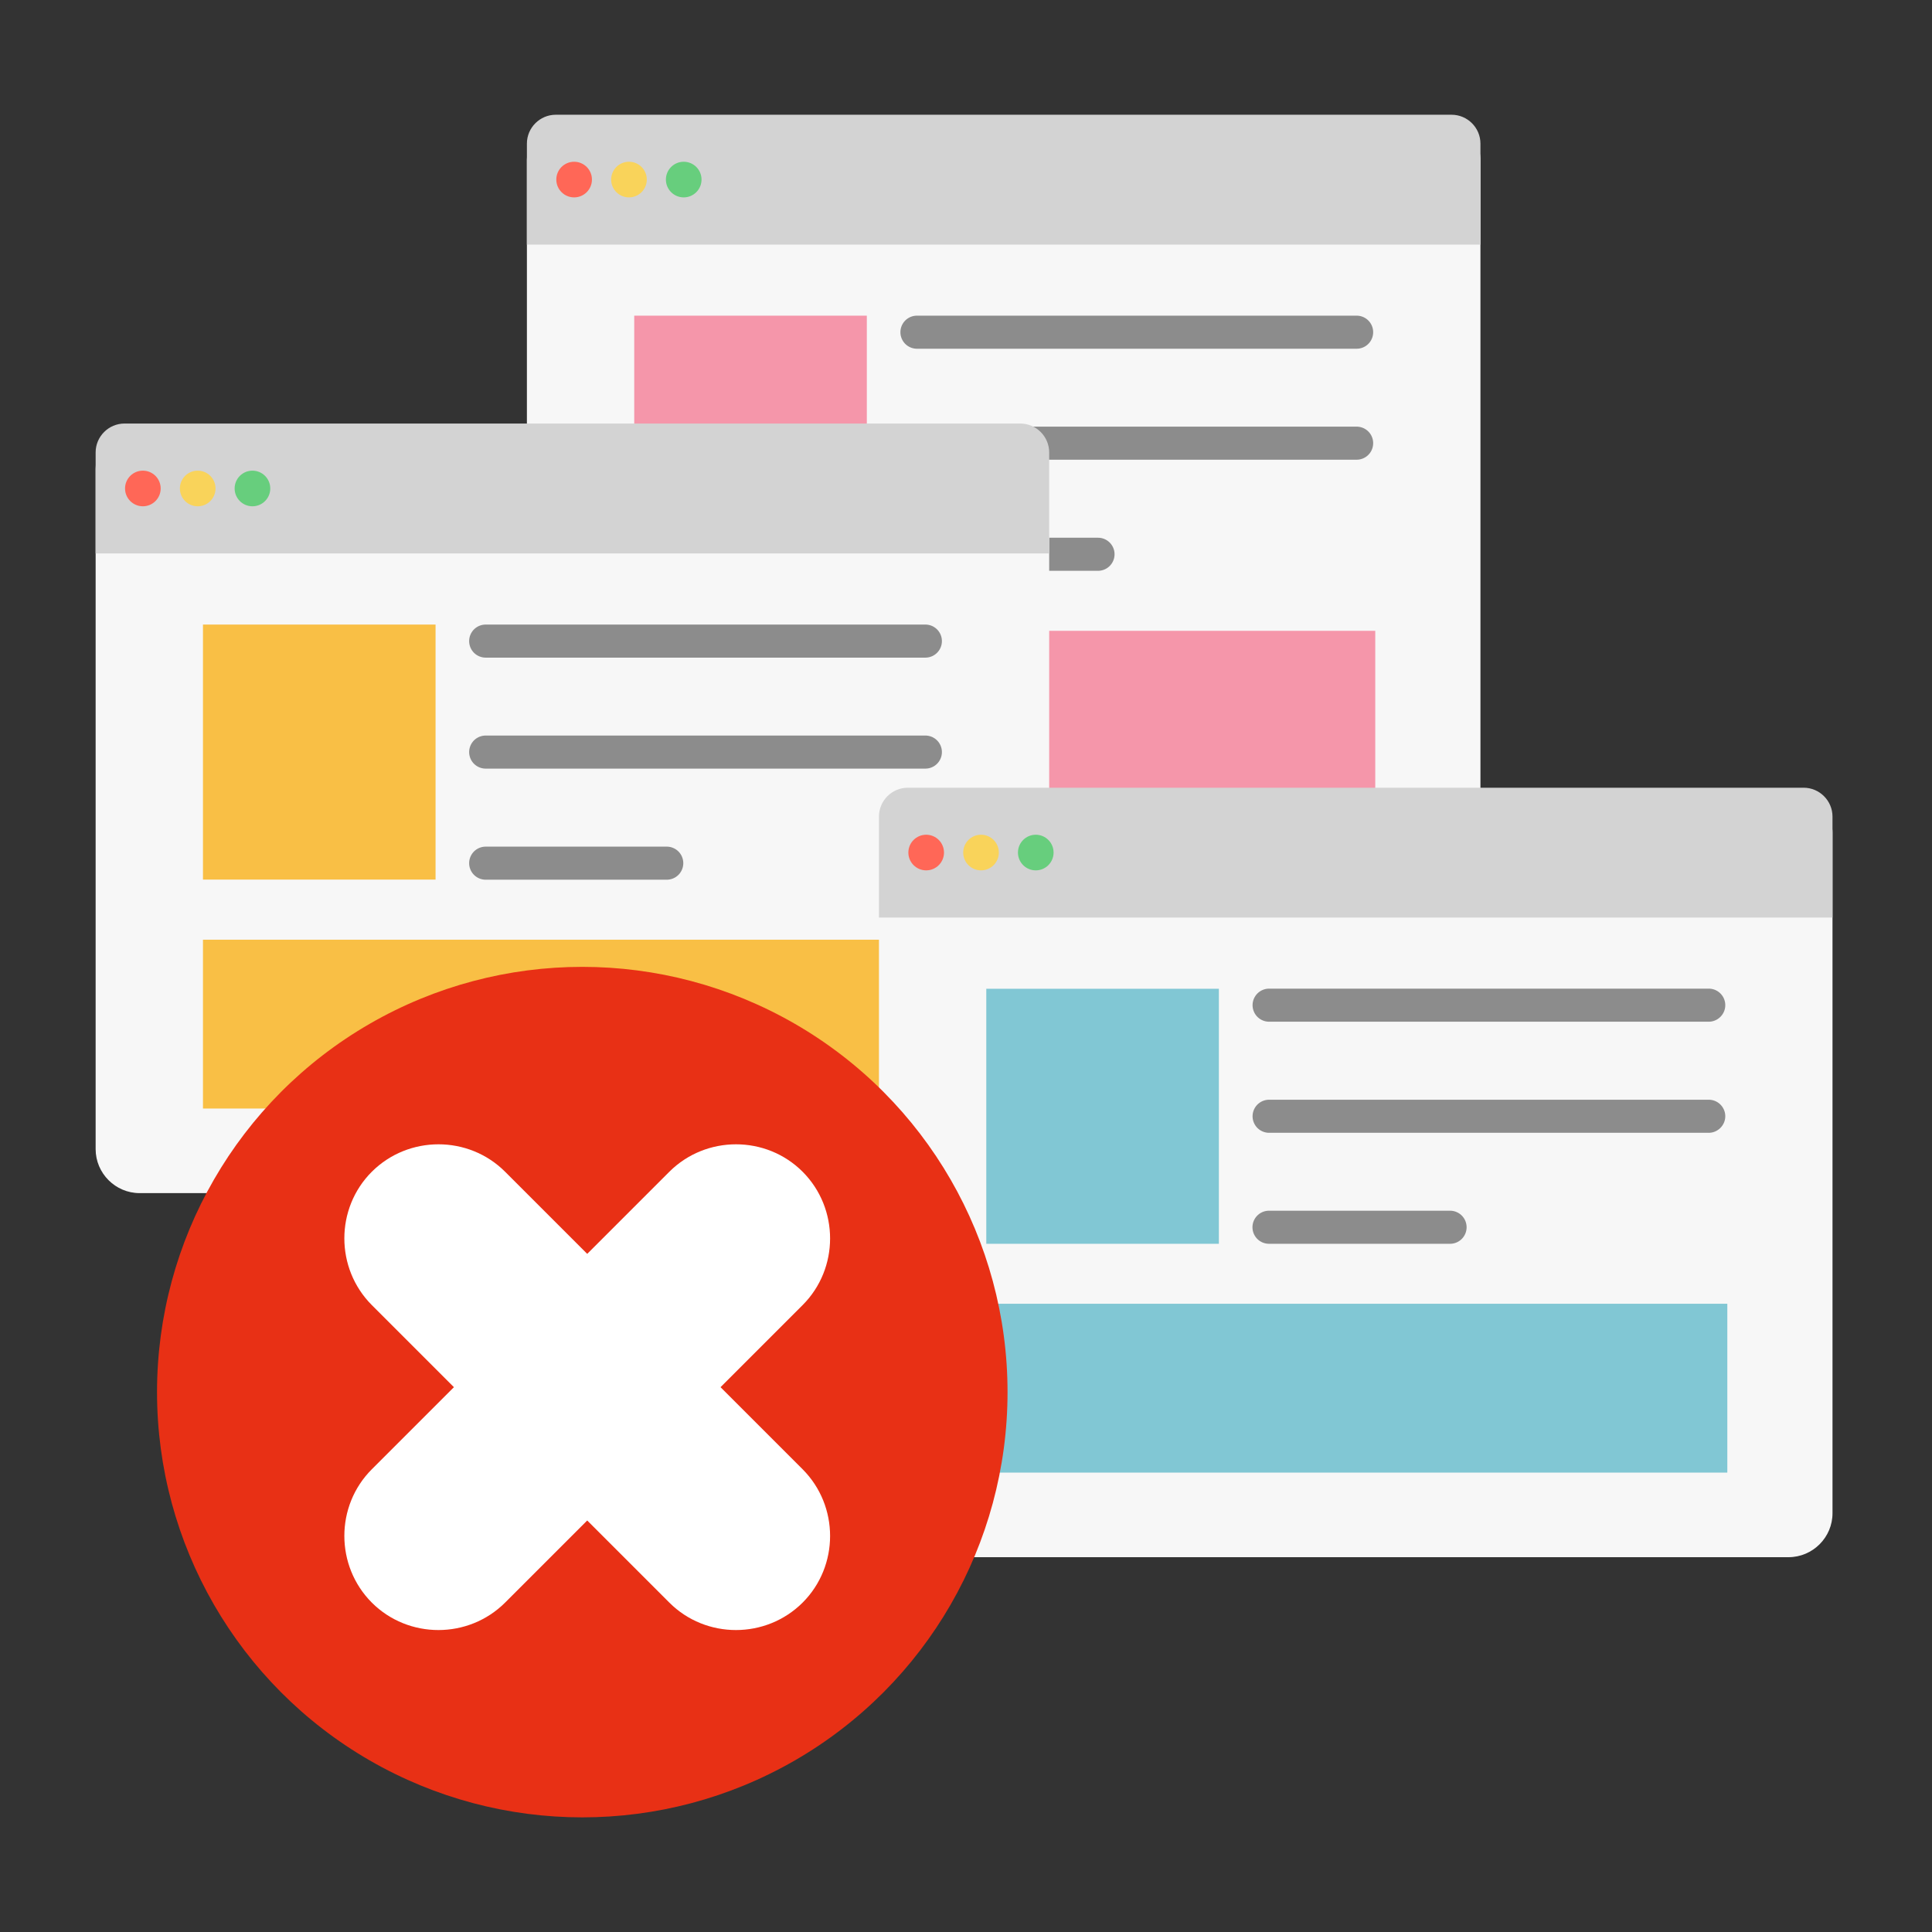 <svg version="1.1" id="レイヤー_1" xmlns="http://www.w3.org/2000/svg" x="0" y="0" viewBox="0 0 180 180" xml:space="preserve"><rect x="0" y="0" width="180" height="180" fill="#333333" stroke="none"/><style>.st64{fill:#d3d3d3}.st96{fill:#ff6757}.st97{fill:#67ce7d}.st98{fill:#f7f7f7}.st100{fill:#f9d35a}.st101{fill:#8c8c8c}</style><path class="st98" d="M133.83 82.38H53.19c-2.26 0-4.1-1.85-4.1-4.1V14.91c0-2.26 1.85-4.1 4.1-4.1h80.64c2.26 0 4.1 1.85 4.1 4.1v63.36c0 2.26-1.84 4.11-4.1 4.11z"/><path d="M59.09 29.41h21.67v23.76H59.09zm0 29.36h69.04V74.5H59.09z" fill="#f596aa"/><path class="st64" d="M137.93 22.79H49.09v-9.41c0-1.48 1.21-2.69 2.69-2.69h83.46c1.48 0 2.69 1.21 2.69 2.69v9.41z"/><circle class="st96" cx="53.49" cy="16.73" r="1.66"/><circle class="st100" cx="58.6" cy="16.73" r="1.66"/><circle class="st97" cx="63.7" cy="16.73" r="1.66"/><path class="st101" d="M126.4 32.49H85.43a1.54 1.54 0 010-3.08h40.96a1.54 1.54 0 01.01 3.08zm0 10.34H85.43a1.54 1.54 0 010-3.08h40.96a1.54 1.54 0 01.01 3.08zm-24.1 10.35H85.43a1.54 1.54 0 010-3.08h16.87a1.54 1.54 0 010 3.08z"/><path class="st98" d="M93.65 111.16H13.01c-2.26 0-4.1-1.85-4.1-4.1V43.69c0-2.26 1.85-4.1 4.1-4.1h80.64c2.26 0 4.1 1.85 4.1 4.1v63.36c0 2.26-1.84 4.11-4.1 4.11z"/><path d="M18.91 58.19h21.67v23.76H18.91zm0 29.36h69.04v15.73H18.91z" fill="#f9bf45"/><path class="st64" d="M97.75 51.56H8.91v-9.41c0-1.48 1.21-2.69 2.69-2.69h83.46c1.48 0 2.69 1.21 2.69 2.69v9.41z"/><circle class="st96" cx="13.31" cy="45.51" r="1.66"/><circle class="st100" cx="18.42" cy="45.51" r="1.66"/><circle class="st97" cx="23.52" cy="45.51" r="1.66"/><path class="st101" d="M86.22 61.27H45.25a1.54 1.54 0 010-3.08h40.96a1.54 1.54 0 01.01 3.08zm0 10.34H45.25a1.54 1.54 0 010-3.08h40.96a1.54 1.54 0 01.01 3.08zm-24.1 10.35H45.25a1.54 1.54 0 010-3.08h16.87a1.54 1.54 0 010 3.08z"/><path class="st98" d="M166.63 145.08H85.99c-2.26 0-4.1-1.85-4.1-4.1V77.61c0-2.26 1.85-4.1 4.1-4.1h80.64c2.26 0 4.1 1.85 4.1 4.1v63.36c.01 2.26-1.84 4.11-4.1 4.11z"/><path d="M91.89 92.12h21.67v23.76H91.89zm0 29.35h69.04v15.73H91.89z" fill="#81c7d4"/><path class="st64" d="M170.74 85.49H81.89v-9.41c0-1.48 1.21-2.69 2.69-2.69h83.46c1.48 0 2.69 1.21 2.69 2.69v9.41z"/><circle class="st96" cx="86.29" cy="79.43" r="1.66"/><circle class="st100" cx="91.4" cy="79.43" r="1.66"/><circle class="st97" cx="96.5" cy="79.43" r="1.66"/><path class="st101" d="M159.2 95.19h-40.96a1.54 1.54 0 010-3.08h40.96c.85 0 1.54.69 1.54 1.54 0 .85-.7 1.54-1.54 1.54zm0 10.35h-40.96a1.54 1.54 0 010-3.08h40.96c.85 0 1.54.69 1.54 1.54 0 .84-.7 1.54-1.54 1.54zm-24.1 10.34h-16.87a1.54 1.54 0 010-3.08h16.87a1.54 1.54 0 010 3.08z"/><circle cx="54.25" cy="129.7" r="39.62" fill="#e83015"/><path d="M67.13 129.24l7.65-7.65c3.41-3.41 3.41-9 0-12.42-3.41-3.41-9-3.41-12.42 0l-7.65 7.65-7.65-7.65c-3.41-3.41-9-3.41-12.42 0-3.41 3.41-3.41 9 0 12.42l7.65 7.65-7.65 7.65c-3.41 3.41-3.41 9 0 12.42 3.41 3.41 9 3.41 12.42 0l7.65-7.65 7.65 7.65c3.41 3.41 9 3.41 12.42 0 3.41-3.41 3.41-9 0-12.42l-7.65-7.65z" fill="#fff"/></svg>